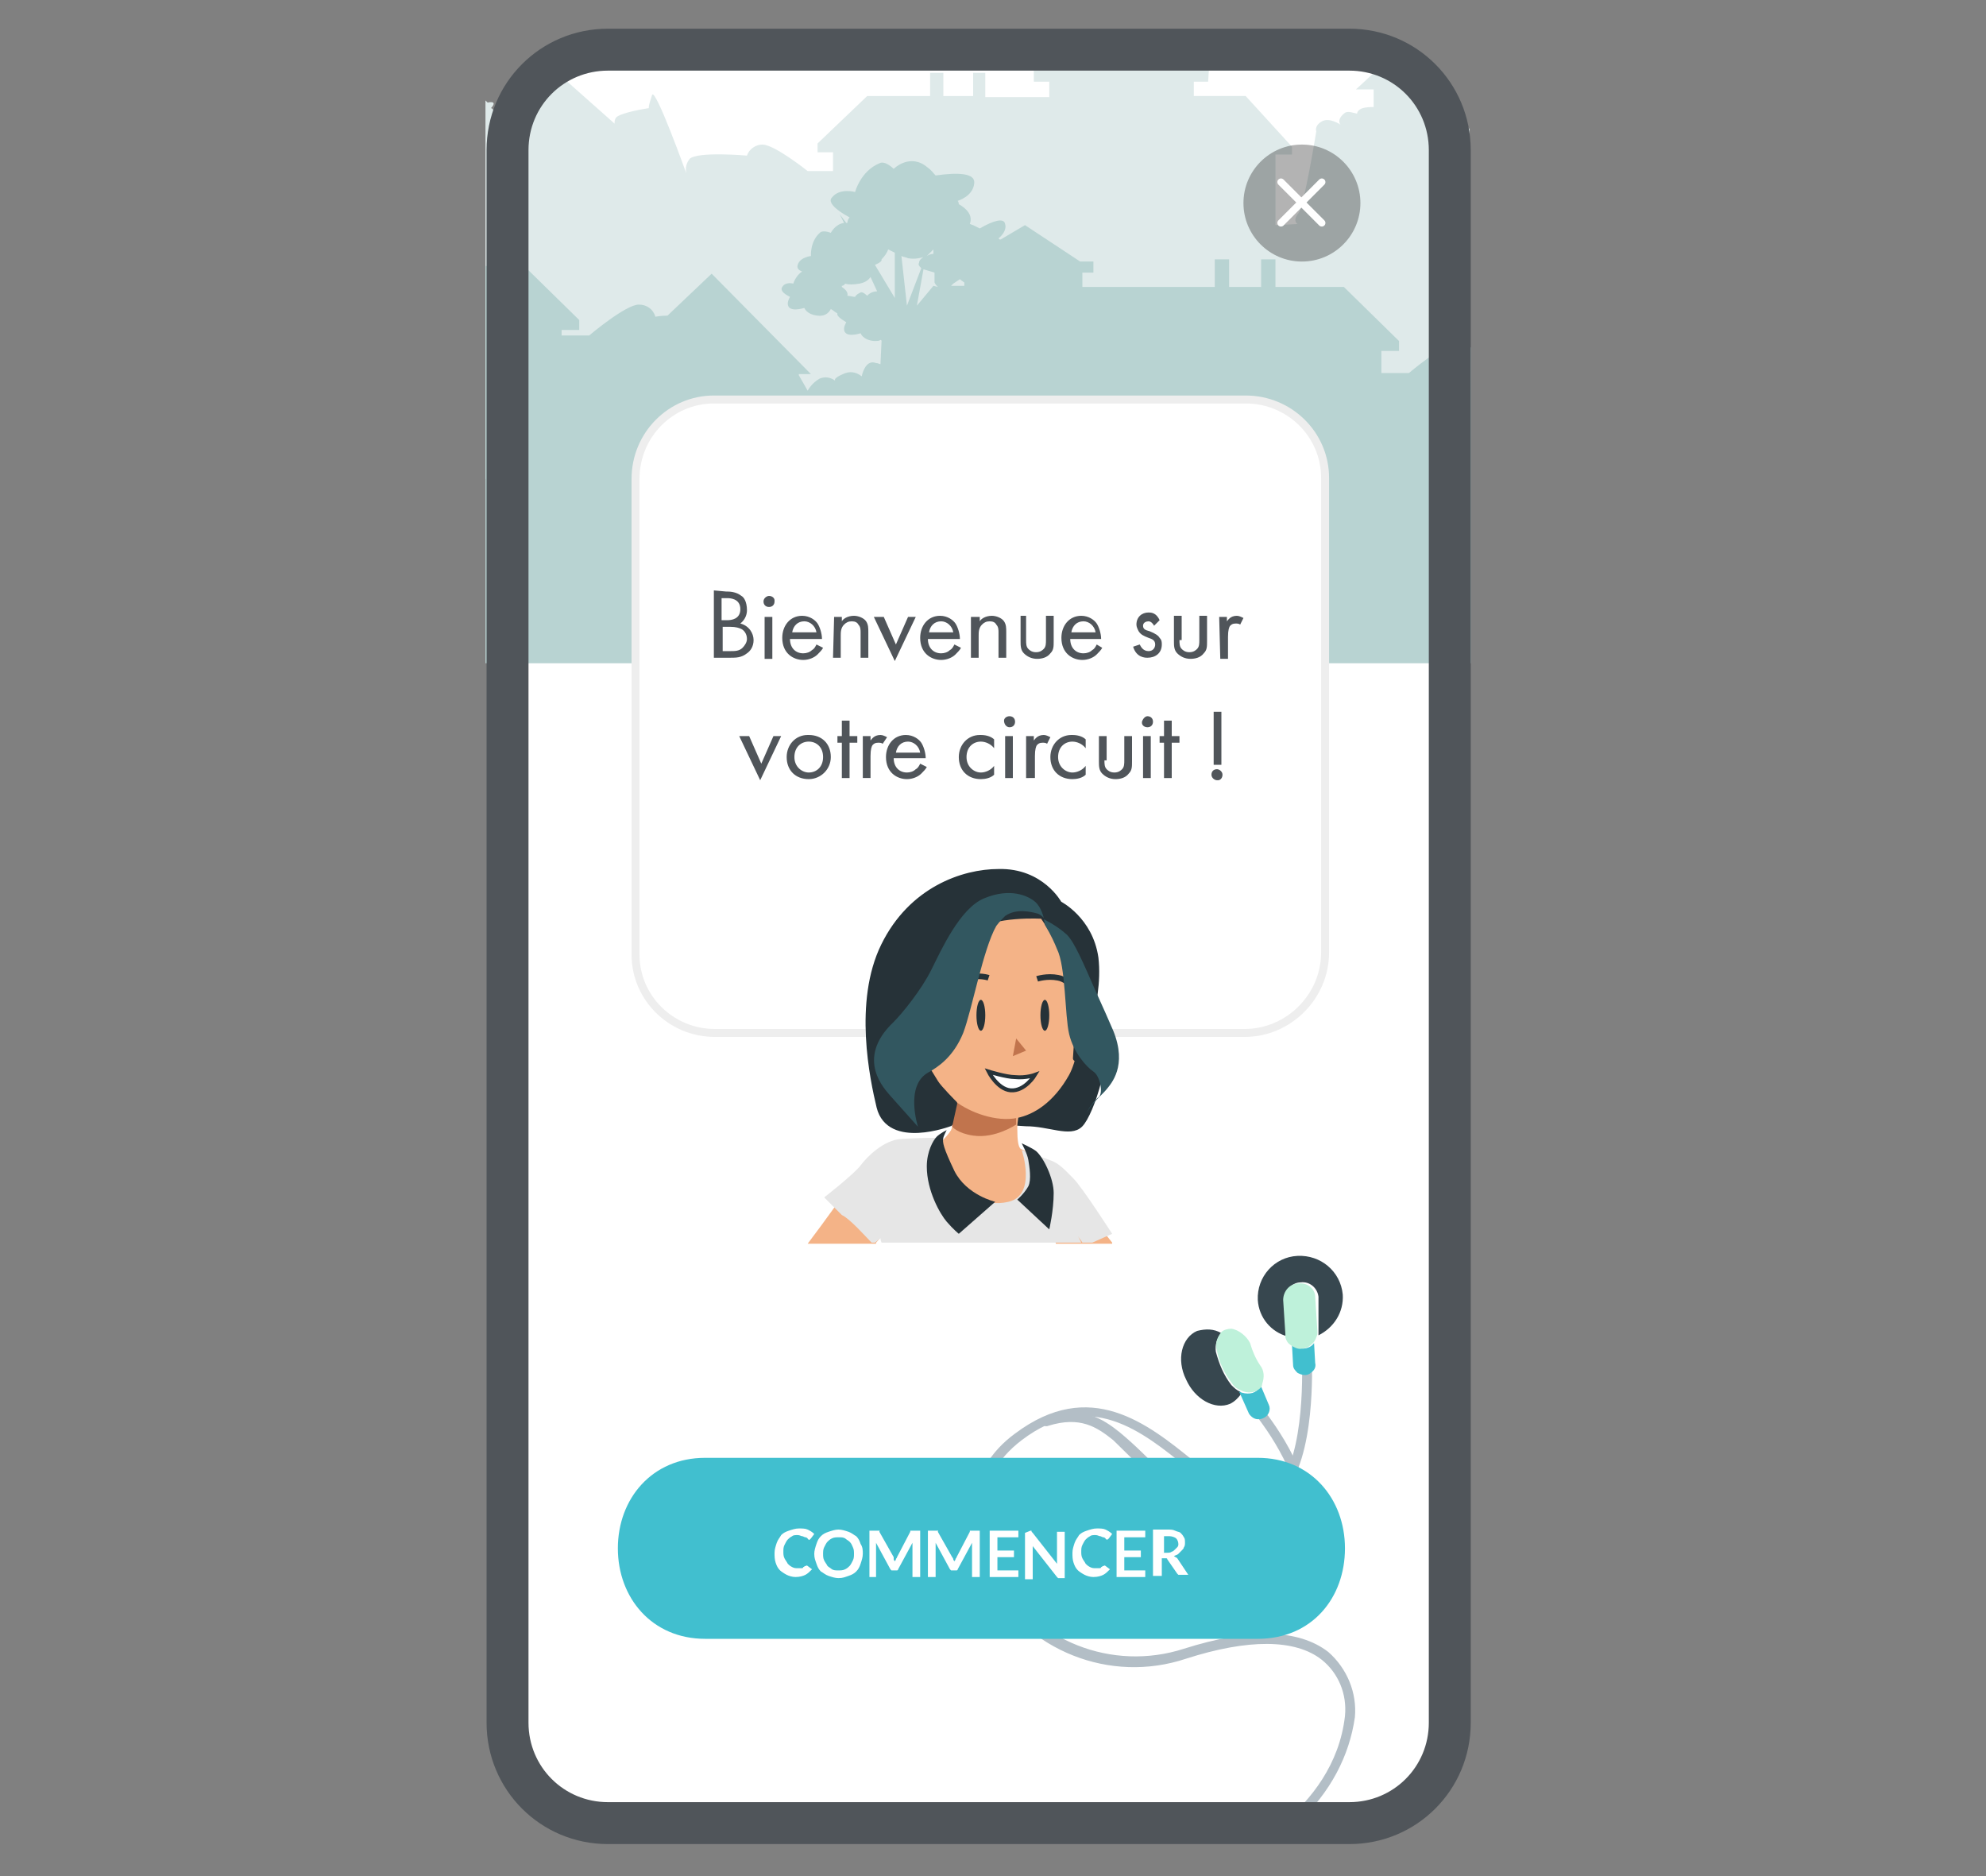 <?xml version="1.0" encoding="utf-8"?>
<!-- Generator: Adobe Illustrator 27.2.0, SVG Export Plug-In . SVG Version: 6.00 Build 0)  -->
<svg version="1.1" id="Calque_1" xmlns:v="https://vecta.io/nano"
	 xmlns="http://www.w3.org/2000/svg" xmlns:xlink="http://www.w3.org/1999/xlink" x="0px" y="0px" viewBox="0 0 180 170"
	 style="enable-background:new 0 0 180 170;" xml:space="preserve">
<rect x="0" y="0" width="180" height="170" fill="#808080" stroke="none"/>
<style type="text/css">
	.st0{fill:#FFFFFF;}
	.st1{fill:#DFEAEA;}
	.st2{fill:#B8D3D2;}
	.st3{fill:#FFFFFF;stroke:#EEEEEE;stroke-width:0.721;}
	.st4{fill:#B3BEC6;}
	.st5{fill:#37474F;}
	.st6{fill:#41BFCF;}
	.st7{fill:#BEF1DA;}
	.st8{opacity:0.3;enable-background:new    ;}
	.st9{fill:none;stroke:#FFFFFF;stroke-width:0.657;stroke-linecap:round;stroke-linejoin:round;}
	.st10{enable-background:new    ;}
	.st11{fill:#50555A;}
	.st12{fill:#263238;stroke:#263238;stroke-width:0.51;stroke-linejoin:round;stroke-miterlimit:10;}
	.st13{fill:#F4B387;}
	.st14{fill:#C1744D;}
	.st15{fill:#E6E6E6;}
	.st16{fill:#263238;}
	.st17{fill:#FFFFFF;stroke:#263238;stroke-width:0.357;stroke-miterlimit:10;}
	.st18{fill:none;stroke:#263238;stroke-width:0.51;stroke-linejoin:round;stroke-miterlimit:10;}
	.st19{fill:#325760;}
	.st20{fill:#C1A197;stroke:#1F253A;stroke-width:0.51;stroke-linejoin:round;stroke-miterlimit:10;}
	.st21{fill:#38A1B2;}
</style>
<path class="st0" d="M122.3,165.2H55.1c-5,0-9.1-4.1-9.1-9.1V13.6c0-5,4.1-9.1,9.1-9.1h67.2c5,0,9.1,4.1,9.1,9.1v142.5
	C131.4,161.1,127.3,165.2,122.3,165.2L122.3,165.2z"/>
<path class="st1" d="M126.9,4.4l-4,3.7h1.6v1.6c-0.3,0-0.6,0-1,0.1c-0.3,0.1-0.5,0.3-0.5,0.5c-0.5-0.1-0.9-0.3-1.2,0
	c-0.7,0.6-0.3,1-0.3,1s-1-0.7-1.7-0.3s-0.5,0.9-0.5,0.9s-1.1,6.8-1.6,7.4c-0.6,0.7-0.1,1-0.1,1l-2,0.1V14h1.5v-0.7l-4.2-4.6h-4.7
	V7.4h1.3l0.1-1.6l-1.4-0.1l-2-2.4h-9.1l-2,2.3l-1.4,0.2v1.6h1.4v1.4h-5.8V6.6h-1.1v2.1h-2.7V6.6h-1.2v2.1h-5.7L74.1,13v0.8h1.4v1.7
	h-2.3c0,0-3-2.4-4.1-2.4c-0.6,0-1.2,0.4-1.4,1c0,0-4.5-0.4-5.2,0.3c-0.3,0.4-0.4,0.8-0.3,1.3c0,0-2.8-7.8-3.1-7.1
	C59,9,58.8,9.4,58.8,9.8c0,0-2.7,0.4-3,0.9c-0.1,0.2-0.1,0.3-0.1,0.5l-6.2-5.5L44.7,10c0-0.1-0.1-0.2-0.2-0.2
	c0.2-0.2,0.3-0.4,0.2-0.5c-0.2-0.1-0.5,0-0.5,0L44,9.1v34.3l89.2,0.1V11.7C133.2,11.7,126.9,4.4,126.9,4.4z"/>
<path class="st2" d="M132.2,31c-1.2,0-4.5,2.8-4.5,2.8h-2.5v-2h1.6v-0.9l-5-4.9h-6.2v-2.5h-1.3V26h-2.9v-2.5h-1.3V26h-12v-1.3h1v-1
	h-1.2l-5-3.3l-2.2,1.3h-0.1l-0.1-0.1c0,0,0.8-0.6,0.6-1.3C91,19.7,90,20,88.8,20.7l-0.6-0.3c-0.1,0-0.2-0.1-0.3-0.1
	c0.3-0.8-0.3-1.4-1-1.8c0-0.2-0.1-0.3-0.1-0.3s1.4-0.4,1.5-1.6c0.1-0.9-1.4-1-3.5-0.7c-0.2-0.2-0.4-0.5-0.7-0.7
	c-1.6-1.4-3.1,0.1-3.1,0.1s-0.8-0.8-1.3-0.5c-1.7,0.7-2.2,2.6-2.2,2.6s-1.4-0.4-2.1,0.5C75,18.3,75.7,19,77,19.7
	c-0.1,0.1-0.2,0.3-0.2,0.5h-0.1l-0.6-0.8l0.4,0.8c-0.8,0.1-1.2,0.9-1.2,0.9s-0.7-0.3-1,0c-0.9,0.8-0.8,2.1-0.8,2.1s-1,0.1-1.2,0.8
	c-0.1,0.3,0.1,0.5,0.4,0.6c-0.6,0.4-0.8,1.1-0.8,1.1s-0.7-0.2-1,0.3c-0.2,0.3,0.1,0.6,0.7,0.9c-0.1,0.2-0.2,0.4-0.2,0.6
	c0,0.9,1.5,0.4,1.5,0.4s0.2,0.6,1.2,0.7c0.8,0.1,1.1-0.4,1.2-0.6c0.2,0.1,0.4,0.3,0.6,0.4c-0.1,0.2,0.3,0.5,0.8,0.8
	c-0.1,0.2-0.2,0.4-0.2,0.6c0,0.9,1.5,0.4,1.5,0.4s0.2,0.6,1.2,0.7c0.3,0,0.5,0,0.6-0.1c0.1,0,0.1,0.1,0.1,0.1L79.8,33
	c-0.1,0-0.2-0.1-0.4-0.1c-1-0.4-1.3,1.2-1.3,1.2c-0.5-0.4-1.1-0.5-1.7-0.2c-0.7,0.3-0.8,0.5-0.7,0.6c-0.4-0.3-0.9-0.4-1.4-0.2
	c-0.5,0.3-0.8,0.6-1.1,1.1L72.4,34v-0.1h1.1l-9-9.1l-4,3.8c-0.6,0-1.1,0.1-1.1,0.1c-0.2-0.7-0.8-1.1-1.5-1.1c-1.2,0-4.5,2.8-4.5,2.8
	h-2.5v-0.5h1.6V29l-5-4.9H44v36h89.3V31.5C133.1,31.2,132.7,31,132.2,31z M84.6,22.6V23c0,0-0.3,0-0.6,0.2L84.6,22.6z M78.6,26.8
	c0,0-0.4-0.4-0.6-0.3s-0.4,0.2-0.5,0.4c-0.2,0-0.5-0.1-0.7-0.1c0.1-0.3-0.2-0.6-0.5-0.8v-0.1c0,0,0.2,0,0.3-0.2
	c0.3,0.1,0.7,0.1,1.3,0c0.5-0.1,0.8-0.3,1-0.6l0.6,1.3C78.9,26.4,78.6,26.8,78.6,26.8z M81.1,27l-1.8-3c0.2-0.1,0.5-0.2,0.6-0.4
	v-0.1c0.3-0.3,0.5-0.6,0.6-0.9l0.6,0.3C81.1,22.9,81.1,27,81.1,27z M81.7,23.2c0.2,0.1,0.4,0.1,0.6,0.2c0.6,0.1,1,0,1.4-0.1
	c-0.2,0.1-0.4,0.3-0.4,0.5c-0.1,0.2,0,0.3,0.2,0.5l-1.3,3.4C82.2,27.7,81.7,23.2,81.7,23.2z M84.6,25.9l-1.5,1.8l0.6-3.3l1,0.3v0.9
	c0.1,0.2,0.2,0.3,0.3,0.4L84.6,25.9L84.6,25.9z M87.4,25.9h-1.2l0.2-0.2l0.6-0.4c0,0,0.1,0.1,0.4,0.3C87.4,25.6,87.4,25.9,87.4,25.9
	z"/>
<path class="st3" d="M112.8,93.6h-48c-4,0-7.2-3.2-7.2-7.1c0,0,0,0,0-0.1v-43c0-4,3.2-7.2,7.1-7.2c0,0,0,0,0.1,0h48.1
	c4,0,7.2,3.2,7.2,7.1c0,0,0,0,0,0.1v42.9C120.1,90.3,116.8,93.6,112.8,93.6z"/>
<g>
	<path class="st4" d="M115.1,140.3h-0.3c-2.4,0.3-5.3-1.2-8.2-4.2l-5.7-5.6c-1.5-1.2-3-2.2-5.9-1.3c-0.2,0.1-0.5,0-0.6-0.3
		c-0.1-0.2,0.1-0.5,0.3-0.5c3.4-1.1,5.3,0.2,6.8,1.4c1.2,1,2.5,2.2,5.8,5.7c2.6,2.7,5.3,4.2,7.4,3.9c1-0.1,1.9-0.6,2.4-1.5
		c1.9-3-3-9.3-3-9.3c-0.1-0.2-0.1-0.5,0.1-0.6s0.5-0.1,0.6,0.1c0.2,0.3,5.3,6.8,3.1,10.3C117.3,139.4,116.3,140.1,115.1,140.3
		L115.1,140.3z"/>
	<path class="st4" d="M107.5,150.3c5.6-1.8,9.9-1.8,12.3,0.1c1.5,1.2,2.3,3.1,2.1,5.1c-0.5,4.4-3.1,7.6-5.6,9.7h1.3
		c3-2.8,4.7-6.1,5.2-9.6c0.2-2.2-0.7-4.4-2.4-5.9c-2.7-2.1-7.1-2.2-13.1-0.3c-6.5,2.1-13.6-0.7-16.9-6.7c-2-3.6-2.4-8.7,2.2-12.2
		c6.2-4.7,10.9-0.8,15,2.5c2.3,1.9,4.3,3.5,6.2,3.4c0.9,0,1.8-0.4,2.5-1.1c3-3.1,2.6-11.8,2.6-12.2c0-0.2-0.2-0.4-0.5-0.4
		c-0.2,0-0.4,0.2-0.4,0.5c0,0.1,0.4,8.7-2.3,11.6c-0.5,0.5-1.1,0.8-1.8,0.8c-1.6,0-3.6-1.5-5.7-3.2c-4.2-3.4-9.4-7.6-16.2-2.5
		c-2.2,1.6-3.5,3.8-3.9,6.3c-0.3,2.3,0.2,4.7,1.4,7C93.1,149.6,100.6,152.6,107.5,150.3L107.5,150.3z"/>
</g>
<path class="st5" d="M110.7,120.8c-0.7-0.4-1.4-0.4-2.2-0.2c-1.4,0.6-1.9,2.6-1,4.4c0.8,1.8,2.6,2.8,4,2.2c0.4-0.2,0.7-0.5,1-0.9
	l-0.1-0.2c-0.3-0.1-0.6-0.4-0.8-0.6c-0.7-0.9-1.1-1.9-1.4-3C110.1,121.9,110.3,121.2,110.7,120.8z"/>
<path class="st6" d="M114,125.9c-0.3,0.4-1,0.5-1.7,0.2l0.1,0.2l0.8,1.8c0.2,0.3,0.5,0.5,0.8,0.5c0.2,0,0.3,0,0.5-0.1
	c0.5-0.2,0.7-0.8,0.5-1.2l-0.8-1.9C114.2,125.7,114.1,125.8,114,125.9L114,125.9z"/>
<path class="st7" d="M111.6,120.4c-0.3,0-0.7,0.1-0.9,0.3c-0.4,0.5-0.6,1.1-0.4,1.7c0.2,1.1,0.7,2.1,1.4,3c0.2,0.3,0.5,0.5,0.8,0.6
	c0.6,0.3,1.3,0.2,1.7-0.2c0.1-0.1,0.2-0.2,0.2-0.4c0.2-0.6,0.2-1.2-0.2-1.7c-0.4-0.6-0.7-1.3-0.9-2
	C113,121.1,112.3,120.5,111.6,120.4z"/>
<path class="st6" d="M118.1,122.2c-0.4,0-0.7-0.1-1-0.3l0.1,1.8c0,0.3,0.2,0.5,0.4,0.7c0.2,0.1,0.4,0.2,0.7,0.2l0,0
	c0.2,0,0.4-0.1,0.5-0.2c0.3-0.2,0.5-0.5,0.4-0.9l-0.1-1.8C118.9,122,118.5,122.2,118.1,122.2C118.1,122.2,118.1,122.2,118.1,122.2z"
	/>
<path class="st5" d="M119.5,120.7v0.3c1.4-0.7,2.3-2.1,2.2-3.7c-0.2-2.1-2-3.6-4.1-3.5s-3.7,1.9-3.6,4c0.1,1.6,1.2,2.9,2.7,3.3v-0.3
	l-0.2-3.1c0-0.8,0.6-1.5,1.4-1.5l0,0c0.8-0.1,1.5,0.5,1.6,1.3C119.5,117.5,119.5,120.7,119.5,120.7z"/>
<path class="st7" d="M117.7,116.3c-0.8,0-1.4,0.7-1.4,1.5l0.2,3.1v0.3c0.1,0.3,0.2,0.5,0.5,0.7s0.7,0.4,1,0.3l0,0
	c0.4,0,0.7-0.2,1-0.5c0.2-0.2,0.3-0.5,0.4-0.8v-0.3l-0.2-3.1C119.2,116.8,118.5,116.2,117.7,116.3
	C117.8,116.2,117.7,116.2,117.7,116.3L117.7,116.3z"/>
<circle class="st8" cx="118" cy="18.4" r="5.3"/>
<g>
	<path class="st9" d="M119.8,20.2l-3.7-3.7"/>
	<path class="st9" d="M119.8,16.5l-3.7,3.7"/>
</g>
<g class="st10">
	<path class="st11" d="M65.8,53.6c0.3,0,0.9,0,1.4,0.4c0.2,0.1,0.5,0.5,0.5,1.3c0,0.3-0.1,0.8-0.6,1.2c0.8,0.2,1.2,0.9,1.2,1.5
		s-0.3,1-0.6,1.2c-0.5,0.4-1,0.4-1.5,0.4h-1.5v-6.1L65.8,53.6L65.8,53.6z M65.4,56.2h0.5c0.4,0,1.2-0.1,1.2-1c0-1-1-1-1.2-1h-0.5
		V56.2z M65.4,59h0.8c0.4,0,0.8,0,1.1-0.3c0.2-0.2,0.4-0.5,0.4-0.8c0-0.5-0.3-0.8-0.5-0.9s-0.5-0.2-1-0.2h-0.7V59L65.4,59z M69.7,54
		c0.3,0,0.5,0.2,0.5,0.4c0,0,0,0,0,0.1c0,0.3-0.2,0.5-0.5,0.5s-0.5-0.2-0.5-0.5C69.2,54.2,69.5,54,69.7,54z M70,55.9v3.8h-0.7v-3.8
		H70z M74.6,58.7c-0.1,0.2-0.3,0.4-0.5,0.6c-0.3,0.3-0.8,0.5-1.3,0.5c-0.9,0-1.9-0.6-1.9-2c0-1.1,0.7-2,1.8-2c0.7,0,1.2,0.4,1.4,0.7
		s0.4,0.9,0.4,1.4h-2.9c0,0.8,0.5,1.3,1.2,1.3c0.3,0,0.6-0.1,0.8-0.3c0.2-0.1,0.3-0.3,0.4-0.5L74.6,58.7z M74,57.3
		c-0.1-0.6-0.6-1-1.1-1c-0.6,0-1,0.4-1.1,1C71.8,57.3,74,57.3,74,57.3z M75.6,55.9h0.7v0.4c0.1-0.2,0.5-0.5,1.1-0.5
		c0.4,0,0.9,0.2,1.1,0.5s0.2,0.6,0.2,1v2.3H78v-2.3c0-0.2,0-0.5-0.2-0.7c-0.1-0.2-0.3-0.3-0.6-0.3c-0.3,0-0.5,0.1-0.7,0.3
		c-0.3,0.3-0.3,0.7-0.3,1v2h-0.7L75.6,55.9L75.6,55.9z M80.1,55.9l1.1,2.5l1.1-2.5H83l-1.9,4l-1.9-4C79.2,55.9,80.1,55.9,80.1,55.9z
		 M87.1,58.7c-0.1,0.2-0.3,0.4-0.5,0.6c-0.3,0.3-0.8,0.5-1.3,0.5c-0.9,0-1.9-0.6-1.9-2c0-1.1,0.7-2,1.8-2c0.7,0,1.2,0.4,1.4,0.7
		s0.4,0.9,0.4,1.4h-2.9c0,0.8,0.5,1.3,1.2,1.3c0.3,0,0.6-0.1,0.8-0.3c0.2-0.1,0.3-0.3,0.4-0.5L87.1,58.7z M86.4,57.3
		c-0.1-0.6-0.6-1-1.1-1c-0.6,0-1,0.4-1.1,1H86.4z M88.1,55.9h0.7v0.4c0.1-0.2,0.5-0.5,1.1-0.5c0.4,0,0.9,0.2,1.1,0.5s0.2,0.6,0.2,1
		v2.3h-0.7v-2.3c0-0.2,0-0.5-0.2-0.7c-0.1-0.2-0.3-0.3-0.6-0.3c-0.3,0-0.5,0.1-0.7,0.3c-0.3,0.3-0.3,0.7-0.3,1v2H88v-3.7H88.1z
		 M93,58c0,0.3,0,0.6,0.2,0.8c0.1,0.1,0.3,0.3,0.7,0.3s0.6-0.2,0.7-0.3c0.2-0.2,0.2-0.5,0.2-0.8v-2.2h0.7v2.3c0,0.5,0,0.8-0.3,1.1
		c-0.3,0.4-0.8,0.5-1.2,0.5c-0.5,0-0.9-0.2-1.2-0.5c-0.3-0.3-0.3-0.7-0.3-1.1v-2.3H93L93,58L93,58z M99.9,58.7
		c-0.1,0.2-0.3,0.4-0.5,0.6c-0.3,0.3-0.8,0.5-1.3,0.5c-0.9,0-1.9-0.6-1.9-2c0-1.1,0.7-2,1.8-2c0.7,0,1.2,0.4,1.4,0.7
		s0.4,0.9,0.4,1.4H97c0,0.8,0.5,1.3,1.2,1.3c0.3,0,0.6-0.1,0.8-0.3c0.2-0.1,0.3-0.3,0.4-0.5L99.9,58.7z M99.3,57.3
		c-0.1-0.6-0.6-1-1.1-1c-0.6,0-1,0.4-1.1,1H99.3z M104.6,56.7c-0.1-0.2-0.3-0.4-0.5-0.4s-0.5,0.1-0.5,0.4s0.2,0.4,0.6,0.5
		c0.5,0.2,0.8,0.4,0.9,0.6c0.2,0.2,0.2,0.4,0.2,0.6c0,0.8-0.6,1.2-1.3,1.2c-0.2,0-1,0-1.3-1l0.6-0.2c0.1,0.2,0.3,0.6,0.8,0.6
		c0.4,0,0.6-0.3,0.6-0.6c0-0.4-0.3-0.5-0.6-0.6c-0.5-0.2-0.7-0.3-0.9-0.6c-0.1-0.2-0.2-0.4-0.2-0.6c0-0.7,0.5-1.1,1.1-1.1
		c0.2,0,0.7,0,1,0.7C105.1,56.2,104.6,56.7,104.6,56.7z M106.9,58c0,0.3,0,0.6,0.2,0.8c0.1,0.1,0.3,0.3,0.7,0.3s0.6-0.2,0.7-0.3
		c0.2-0.2,0.2-0.5,0.2-0.8v-2.2h0.7v2.3c0,0.5,0,0.8-0.3,1.1c-0.3,0.4-0.8,0.5-1.2,0.5c-0.5,0-0.9-0.2-1.2-0.5
		c-0.3-0.3-0.3-0.7-0.3-1.1v-2.3h0.7V58H106.9z M110.5,55.9h0.7v0.4c0.1-0.1,0.3-0.5,0.9-0.5c0.2,0,0.4,0.1,0.6,0.2l-0.3,0.6
		c-0.1-0.1-0.3-0.1-0.4-0.1c-0.3,0-0.4,0.1-0.5,0.2s-0.2,0.4-0.2,1v2h-0.7L110.5,55.9L110.5,55.9z M67.9,66.7l1.1,2.5l1.1-2.5h0.7
		l-1.9,4l-1.9-4C67,66.7,67.9,66.7,67.9,66.7z M71.3,68.6c0-1.1,0.8-2,1.9-2c0,0,0.1,0,0.1,0c1.2,0,2,0.8,2,2c0,1.1-0.9,2-2,2
		C72.1,70.6,71.3,69.8,71.3,68.6z M72,68.6c0,0.9,0.7,1.4,1.3,1.4c0.7,0,1.3-0.5,1.3-1.4s-0.6-1.4-1.3-1.4S72,67.7,72,68.6z
		 M77,67.3v3.2h-0.7v-3.2h-0.4v-0.6h0.4v-1.4H77v1.4h0.7v0.6H77z M78.2,66.7h0.7v0.4c0.1-0.1,0.3-0.5,0.9-0.5c0.2,0,0.4,0.1,0.6,0.2
		L80,67.4c-0.1-0.1-0.3-0.1-0.4-0.1c-0.3,0-0.4,0.1-0.5,0.2s-0.2,0.4-0.2,1v2h-0.7C78.2,70.5,78.2,66.7,78.2,66.7z M84,69.5
		c-0.1,0.2-0.3,0.4-0.5,0.6c-0.3,0.3-0.8,0.5-1.3,0.5c-0.9,0-1.9-0.6-1.9-2c0-1.1,0.7-2,1.8-2c0.7,0,1.2,0.4,1.4,0.7
		s0.4,0.9,0.4,1.4H81c0,0.8,0.5,1.3,1.2,1.3c0.3,0,0.6-0.1,0.8-0.3c0.2-0.1,0.3-0.3,0.4-0.5L84,69.5z M83.4,68.2
		c-0.1-0.6-0.6-1-1.1-1c-0.6,0-1,0.4-1.1,1H83.4z"/>
	<g>
		<path id="B" class="st11" d="M90.1,67.8c-0.3-0.4-0.8-0.6-1.2-0.6c-0.7,0-1.3,0.5-1.3,1.4s0.7,1.4,1.3,1.4c0.4,0,0.9-0.2,1.2-0.6
			v0.8c-0.3,0.3-0.8,0.4-1.2,0.4c-1.2,0-2-0.8-2-2c0-1.1,0.8-2,1.9-2c0,0,0.1,0,0.1,0c0.6,0,1,0.2,1.2,0.4V67.8L90.1,67.8z"/>
	</g>
	<path class="st11" d="M91.5,64.9c0.3,0,0.5,0.2,0.5,0.5s-0.2,0.5-0.5,0.5c-0.3,0-0.5-0.3-0.5-0.6C91,65.1,91.2,64.9,91.5,64.9z
		 M91.8,66.7v3.8h-0.7v-3.8H91.8z M93,66.7h0.7v0.4c0.1-0.1,0.3-0.5,0.9-0.5c0.2,0,0.4,0.1,0.6,0.2l-0.3,0.6
		c-0.1-0.1-0.3-0.1-0.4-0.1c-0.3,0-0.4,0.1-0.5,0.2s-0.2,0.4-0.2,1v2H93C93,70.5,93,66.7,93,66.7z"/>
	<g>
		<path id="B_00000036244439681123488870000005258738266902586262_" class="st11" d="M98.4,67.8c-0.3-0.4-0.8-0.6-1.2-0.6
			c-0.7,0-1.3,0.5-1.3,1.4s0.7,1.4,1.3,1.4c0.4,0,0.9-0.2,1.2-0.6v0.8c-0.3,0.3-0.8,0.4-1.2,0.4c-1.2,0-2-0.8-2-2c0-1.1,0.8-2,1.9-2
			c0,0,0.1,0,0.1,0c0.6,0,1,0.2,1.2,0.4V67.8L98.4,67.8z"/>
	</g>
	<path class="st11" d="M100.1,68.9c0,0.3,0,0.6,0.2,0.8c0.1,0.1,0.3,0.3,0.7,0.3s0.6-0.2,0.7-0.3c0.2-0.2,0.2-0.5,0.2-0.8v-2.2h0.7
		V69c0,0.5,0,0.8-0.3,1.1c-0.3,0.4-0.8,0.5-1.2,0.5c-0.5,0-0.9-0.2-1.2-0.5c-0.3-0.3-0.3-0.7-0.3-1.1v-2.3h0.7v2.2L100.1,68.9z
		 M104,64.9c0.3,0,0.5,0.2,0.5,0.5s-0.2,0.5-0.5,0.5c-0.3,0-0.5-0.2-0.5-0.4c0,0,0,0,0-0.1C103.6,65.1,103.8,64.9,104,64.9z
		 M104.3,66.7v3.8h-0.7v-3.8H104.3z M106.2,67.3v3.2h-0.7v-3.2h-0.4v-0.6h0.4v-1.4h0.7v1.4h0.7v0.6H106.2z M110.3,69.7
		c0.2,0,0.5,0.2,0.5,0.5c0,0.3-0.2,0.5-0.4,0.5c0,0,0,0-0.1,0c-0.2,0-0.5-0.2-0.5-0.5C109.8,69.9,110,69.7,110.3,69.7
		C110.3,69.7,110.3,69.7,110.3,69.7z M110,69.3v-4.8h0.7v4.8H110z"/>
</g>
<path class="st6" d="M63.9,132.1H114c4.8,0,7.9,3.7,7.9,8.2l0,0c0,4.5-3,8.2-7.9,8.2H63.9c-4.8,0-7.9-3.7-7.9-8.2l0,0
	C56,135.8,59.1,132.1,63.9,132.1z"/>
<path class="st0" d="M73.2,141.9L73.2,141.9l0.4,0.3c-0.2,0.2-0.4,0.4-0.6,0.5s-0.5,0.2-0.9,0.2c-0.3,0-0.6-0.1-0.8-0.2
	s-0.5-0.3-0.6-0.4c-0.2-0.2-0.3-0.4-0.4-0.7s-0.1-0.6-0.1-0.9s0.1-0.6,0.2-0.9s0.3-0.5,0.4-0.7c0.2-0.2,0.4-0.3,0.7-0.4
	s0.6-0.2,0.9-0.2s0.6,0,0.8,0.1s0.4,0.2,0.6,0.4l-0.3,0.4l-0.1,0.1c-0.1,0.1-0.1,0-0.1,0s-0.1,0-0.1-0.1c0,0-0.1-0.1-0.2-0.1
	s-0.2-0.1-0.3-0.1s-0.2-0.1-0.4-0.1s-0.4,0-0.5,0.1c-0.2,0.1-0.3,0.2-0.4,0.3c-0.1,0.1-0.2,0.3-0.3,0.5s-0.1,0.4-0.1,0.6
	s0,0.4,0.1,0.6s0.2,0.3,0.3,0.5c0.1,0.1,0.2,0.2,0.4,0.3c0.2,0.1,0.3,0.1,0.5,0.1h0.3c0.1,0,0.2,0,0.2-0.1c0.1,0,0.1-0.1,0.2-0.1
	S73.1,141.8,73.2,141.9C73.1,141.9,73.1,141.9,73.2,141.9C73.1,141.9,73.2,141.9,73.2,141.9L73.2,141.9z M78.2,140.8
	c0,0.3-0.1,0.6-0.2,0.9s-0.2,0.5-0.4,0.7s-0.4,0.3-0.7,0.4S76.4,143,76,143c-0.3,0-0.6-0.1-0.9-0.2s-0.5-0.3-0.7-0.4
	c-0.2-0.2-0.3-0.4-0.4-0.7s-0.2-0.5-0.2-0.9c0-0.3,0.1-0.6,0.2-0.9s0.2-0.5,0.4-0.7s0.4-0.3,0.7-0.4s0.6-0.2,0.9-0.2
	s0.6,0.1,0.9,0.2s0.5,0.3,0.7,0.4c0.2,0.2,0.3,0.4,0.4,0.7C78.2,140.2,78.2,140.5,78.2,140.8z M77.4,140.8c0-0.2,0-0.4-0.1-0.6
	s-0.1-0.3-0.3-0.5c-0.1-0.1-0.3-0.2-0.4-0.3c-0.2-0.1-0.3-0.1-0.6-0.1c-0.2,0-0.4,0-0.6,0.1c-0.2,0.1-0.3,0.2-0.4,0.3
	c-0.1,0.1-0.2,0.3-0.3,0.5s-0.1,0.4-0.1,0.6s0,0.4,0.1,0.6s0.2,0.3,0.3,0.5c0.1,0.1,0.3,0.2,0.4,0.3c0.2,0.1,0.3,0.1,0.6,0.1
	c0.2,0,0.4,0,0.6-0.1c0.2-0.1,0.3-0.2,0.4-0.3c0.1-0.1,0.2-0.3,0.3-0.5S77.4,141,77.4,140.8z M81,141.3c0,0.1,0.1,0.1,0.1,0.2
	c0-0.1,0.1-0.1,0.1-0.2s0.1-0.1,0.1-0.2l1.2-2.3v-0.1h0.9v4.2h-0.7v-3.1l-1.3,2.4c0,0.1-0.1,0.1-0.1,0.1h-0.5l-0.1-0.1l-1.3-2.4v3.1
	h-0.6v-4.2h0.9c0.1,0,0,0,0,0.1l1.3,2.3V141.3z M86.4,141.3c0,0.1,0.1,0.1,0.1,0.2c0-0.1,0.1-0.1,0.1-0.2s0.1-0.1,0.1-0.2l1.2-2.3
	v-0.1h0.9v4.2h-0.7v-3.1l-1.3,2.4c0,0.1-0.1,0.1-0.1,0.1h-0.5l-0.1-0.1l-1.3-2.4v3.1h-0.7v-4.2H85c0.1,0,0,0,0,0.1l1.3,2.3
	C86.4,141.2,86.4,141.3,86.4,141.3z M92.3,138.7v0.6h-1.9v1.2h1.5v0.6h-1.5v1.2h1.9v0.6h-2.6v-4.2L92.3,138.7L92.3,138.7z
	 M93.4,138.7L93.4,138.7c0.1,0,0.1,0,0.1,0.1l0.1,0.1l2.2,2.8v-2.9h0.7v4.2h-0.6l-0.1-0.1l-2.2-2.8v3h-0.7v-4.2L93.4,138.7
	L93.4,138.7z M100.2,141.9L100.2,141.9l0.4,0.3c-0.2,0.2-0.4,0.4-0.6,0.5s-0.5,0.2-0.9,0.2c-0.3,0-0.6-0.1-0.8-0.2s-0.5-0.3-0.6-0.4
	c-0.2-0.2-0.3-0.4-0.4-0.7s-0.1-0.6-0.1-0.9s0.1-0.6,0.2-0.9s0.3-0.5,0.4-0.7c0.2-0.2,0.4-0.3,0.7-0.4s0.6-0.2,0.9-0.2
	s0.6,0,0.8,0.1s0.4,0.2,0.6,0.4l-0.3,0.4l-0.1,0.1h-0.1c0,0-0.1,0-0.1-0.1c0,0-0.1-0.1-0.2-0.1s-0.2-0.1-0.3-0.1s-0.2-0.1-0.4-0.1
	s-0.4,0-0.5,0.1c-0.2,0.1-0.3,0.2-0.4,0.3c-0.1,0.1-0.2,0.3-0.3,0.5s-0.1,0.4-0.1,0.6s0,0.4,0.1,0.6s0.2,0.3,0.3,0.5
	c0.1,0.1,0.2,0.2,0.4,0.3c0.2,0.1,0.3,0.1,0.5,0.1h0.3c0.1,0,0.2,0,0.2-0.1c0.1,0,0.1-0.1,0.2-0.1S100.1,141.8,100.2,141.9
	C100.1,141.9,100.1,141.9,100.2,141.9C100.1,141.9,100.2,141.9,100.2,141.9L100.2,141.9z M103.8,138.7v0.6h-1.9v1.2h1.5v0.6h-1.5
	v1.2h1.9v0.6h-2.6v-4.2L103.8,138.7L103.8,138.7z M105.3,141.2v1.6h-0.8v-4.2h1.3c0.3,0,0.5,0,0.7,0.1s0.4,0.1,0.5,0.2
	c0.1,0.1,0.2,0.2,0.3,0.4c0.1,0.1,0.1,0.3,0.1,0.5c0,0.1,0,0.3-0.1,0.4c0,0.1-0.1,0.2-0.2,0.3l-0.3,0.3c-0.1,0.1-0.2,0.1-0.4,0.2
	c0.1,0.1,0.2,0.1,0.3,0.2l1,1.5h-0.9l-0.1-0.1l-0.9-1.3c0-0.1-0.1-0.1-0.1-0.1L105.3,141.2L105.3,141.2z M105.3,140.7h0.5
	c0.1,0,0.3,0,0.4-0.1c0.1,0,0.2-0.1,0.3-0.2l0.2-0.2c0.1-0.1,0.1-0.2,0.1-0.3c0-0.2-0.1-0.4-0.2-0.5s-0.4-0.2-0.6-0.2h-0.5v1.5
	H105.3z"/>
<path class="st11" d="M122.3,167.1H55.1c-6.1,0-11-4.9-11-11V13.6c0-6.1,4.9-11,11-11h67.2c6.1,0,11,4.9,11,11v142.5
	C133.3,162.2,128.4,167.1,122.3,167.1z M55.1,6.4c-4,0-7.2,3.2-7.2,7.2v142.5c0,4,3.2,7.2,7.2,7.2h67.2c4,0,7.2-3.2,7.2-7.2V13.6
	c0-4-3.2-7.2-7.2-7.2C122.3,6.4,55.1,6.4,55.1,6.4z"/>
<g>
	<g>
		<g>
			<path class="st12" d="M95.9,82.5c0,0,3,7.9,3.9,10.4c0.9,2.5-0.9,8-1.9,9c-0.9,0.9-2.8-0.1-4.9-0.1c-2.1-0.1-5.7-0.6-6.8-0.5
				c-1.2,0.1-3.5,0.6-4.5,0.4c-0.9-0.2-1.4-1.1-1.4-1.1s-1.1-6.9-1.2-8.8c-0.1-1.9,0.1-4.1,3.1-6.9c3-2.8,6.5-4.9,8.7-4.7
				C93.1,80.3,95.9,82.5,95.9,82.5z"/>
			<g>
				<g>
					<path class="st13" d="M86.3,97.7c0,0,0.3,4-0.1,4.7s-1.5,1.6-1.5,1.6s0,4.1,2.5,5c2.6,0.9,5.5,1,6.8-0.1
						c1.2-1.1,0.1-4.1,0.1-4.1s-1.4-0.6-1.6-0.7c-0.2-0.2-0.3-0.7-0.3-1.9s0.8-3.8,0.3-4.2s-2.2-1.5-3.8-1.4
						C87,96.8,86.3,97.7,86.3,97.7z"/>
					<path class="st14" d="M86.3,102.1c0,0,0.5,0.6,1.9,0.8c2,0.3,3.9-1,3.9-1l0-0.6l-5.9-1.7L86.3,102.1z"/>
					<g>
						<g>
							<path class="st13" d="M100.8,112.6c-1.9-2.4-3.8-4.9-3.8-4.9l-2,1.5l0.7,3.5H100.8z"/>
							<g>
								<path class="st13" d="M79.4,112.6c0.3-0.3,0.4-0.5,0.4-0.5l0.5-4.1l-3.6-0.1c0,0-1.9,2.7-3.5,4.8H79.4z"/>
							</g>
						</g>
					</g>
				</g>
				<path class="st15" d="M79,112.6h0.3l0.5-0.4c0,0,0,0.2,0.1,0.4h18.1c-0.1-0.2-0.2-0.4-0.3-0.6c0.1,0.2,0.3,0.4,0.4,0.6h0.9
					l1.8-0.8c0,0-2.7-4.2-3.5-5c-0.8-0.8-1.3-1.4-2.2-1.7c-0.9-0.3-2.5-0.9-2.5-0.9s1.4,4.1-1.2,4.7c-4.6,1.1-6.5-5.8-6.5-5.8
					s-1.6,0-3.2,0.1c-1.6,0.1-3.1,1.6-3.7,2.4c-0.6,0.8-3.3,2.9-3.3,2.9s1.1,1.1,1.6,1.6C77,110.4,78.5,112.1,79,112.6z"/>
			</g>
			<path class="st16" d="M84.9,103c-0.3,0.3-0.9,1.3-0.9,2.7c0,2.2,1.2,4.3,1.8,5c0.6,0.7,1.1,1.1,1.1,1.1l3.3-2.9
				c0,0-2.6-0.6-3.7-2.8c-1-2.1-1.1-2.6-1-3c0-0.1,0.3-0.7,0.3-0.7S85.2,102.7,84.9,103z"/>
			<g>
				<g>
					<path class="st13" d="M97.9,89.6c0,0,0.4,5.2-1,7.8c-1.4,2.5-3.2,3.6-4.7,3.9c-1.9,0.4-4.3-0.5-5.6-1.5c-1.4-1-2.6-3.1-2.6-3.1
						s-0.6,0.8-1.5,0.4c-0.9-0.4-1.4-2.4-1-4.1c0.4-1.5,0.7-1.6,1.2-1.2c0.6,0.4,1.3,2.4,1.3,2.4l0.2-2.9c0,0,1.1-4.5,2.9-6.5
						c1.8-2.1,7.5-2,7.5-2s0.2,1.2,1.8,3C97.5,87.4,97.9,89.6,97.9,89.6z"/>
					<ellipse class="st16" cx="88.9" cy="92" rx="0.4" ry="1.4"/>
					<ellipse class="st16" cx="94.7" cy="92" rx="0.4" ry="1.4"/>
					<polygon class="st14" points="92.1,94.1 93,95.2 91.8,95.7 					"/>
					<path class="st17" d="M93.8,97.4c0,0-0.8,0.3-1.8,0.2c-0.8,0-2.4-0.5-2.4-0.5s0.8,1.6,2,1.7C92.9,98.9,93.8,97.4,93.8,97.4z"/>
					<path class="st18" d="M89.6,88.6c0,0-0.9-0.3-1.9,0c-0.6,0.2-1,0.6-1,0.6"/>
					<path class="st18" d="M94,88.7c0,0,0.9-0.3,1.9-0.1c0.6,0.1,1.1,0.6,1.1,0.6"/>
				</g>
				<path class="st12" d="M86.1,101.8l0.4-1.8c0,0-1.4-1.4-1.7-1.9s-0.8-1.3-0.8-1.3s-1.6,1.4-2.6-0.6c-1-2-0.1-3.9,1-4.3
					s0.7,0.5,0.9,1c0.2,0.5,0.7,1.6,0.7,1.6l0.2-2.9c0,0,0.1-4.4,3.9-7.4c1.9-1.5,6.4-1.2,6.4-1.2s1.4,2,1.9,3.3
					c0.6,1.3,1.5,3.4,1.5,3.4l-0.4,6.2c0,0,2.3-4.8,1.8-9.1c-0.5-3.5-3.3-4.9-3.3-4.9s-1.6-3-5.5-2.9c-3.2,0-7.9,1.6-10.4,6.7
					c-2.5,5.1-1,12.1-0.4,14.6C80.6,103.9,86.1,101.8,86.1,101.8z"/>
				<path class="st19" d="M81,92.6c0.8-0.8,2.5-2.9,3.4-4.7c0.9-1.8,2.6-5.6,4.8-6.5c2.4-1,4-0.2,4.6,0.3c0.6,0.5,0.8,1.5,0.8,1.5
					s-0.1-0.2-0.5-0.4c-0.7-0.2-2-0.5-3,0.2c-0.2,0.2-0.5,0.5-0.8,0.9c-1.2,2.1-2.2,7.6-3,9.7c-0.9,2.2-2.3,3.1-3.2,3.6
					c-2.1,1.2-0.9,4.9-0.9,4.9s-1.6-1.8-2.5-2.8C80.3,98.8,77.4,96,81,92.6z"/>
				<g>
					<path class="st19" d="M94.6,83.3c0,0,1.1,0.5,2.1,1.4c0.7,0.7,1.5,2.6,2.6,5.1c0.6,1.3,1.3,2.9,1.6,3.6
						c1.3,3.2-0.2,4.8-0.6,5.3c-0.5,0.6-1.2,1.1-1.8,2.1c0.3-0.6,0.8-1.2,1.1-1.4c0.4-0.4,0.1-1.9-0.5-2.3c-0.6-0.4-1.8-1.7-2.2-3.4
						c-0.4-1.7-0.3-6.1-1.1-7.7c-0.2-0.5-0.5-1.2-1.1-2.2C94.7,83.6,94.6,83.3,94.6,83.3z"/>
					<path class="st20" d="M98.4,101.5"/>
					<path class="st20" d="M98.6,100.9"/>
					<path class="st20" d="M98.7,102.7"/>
				</g>
			</g>
		</g>
	</g>
	<g>
		<g>
			<g>
				<path class="st21" d="M92.7,112.5C92.7,112.5,92.7,112.6,92.7,112.5c0.1,0,0.2,0,0.3,0C92.9,112.5,92.8,112.5,92.7,112.5z"/>
			</g>
		</g>
	</g>
	<path class="st16" d="M92.2,108.7l2.9,2.7c0,0,0.4-1.7,0.4-3.3c0-1.3-0.9-3.2-1.6-3.8c-0.4-0.3-1.3-0.7-1.3-0.7s0.5,0.9,0.6,1.5
		s0.3,1.8,0,2.4C92.8,108.2,92.2,108.7,92.2,108.7z"/>
</g>
</svg>
